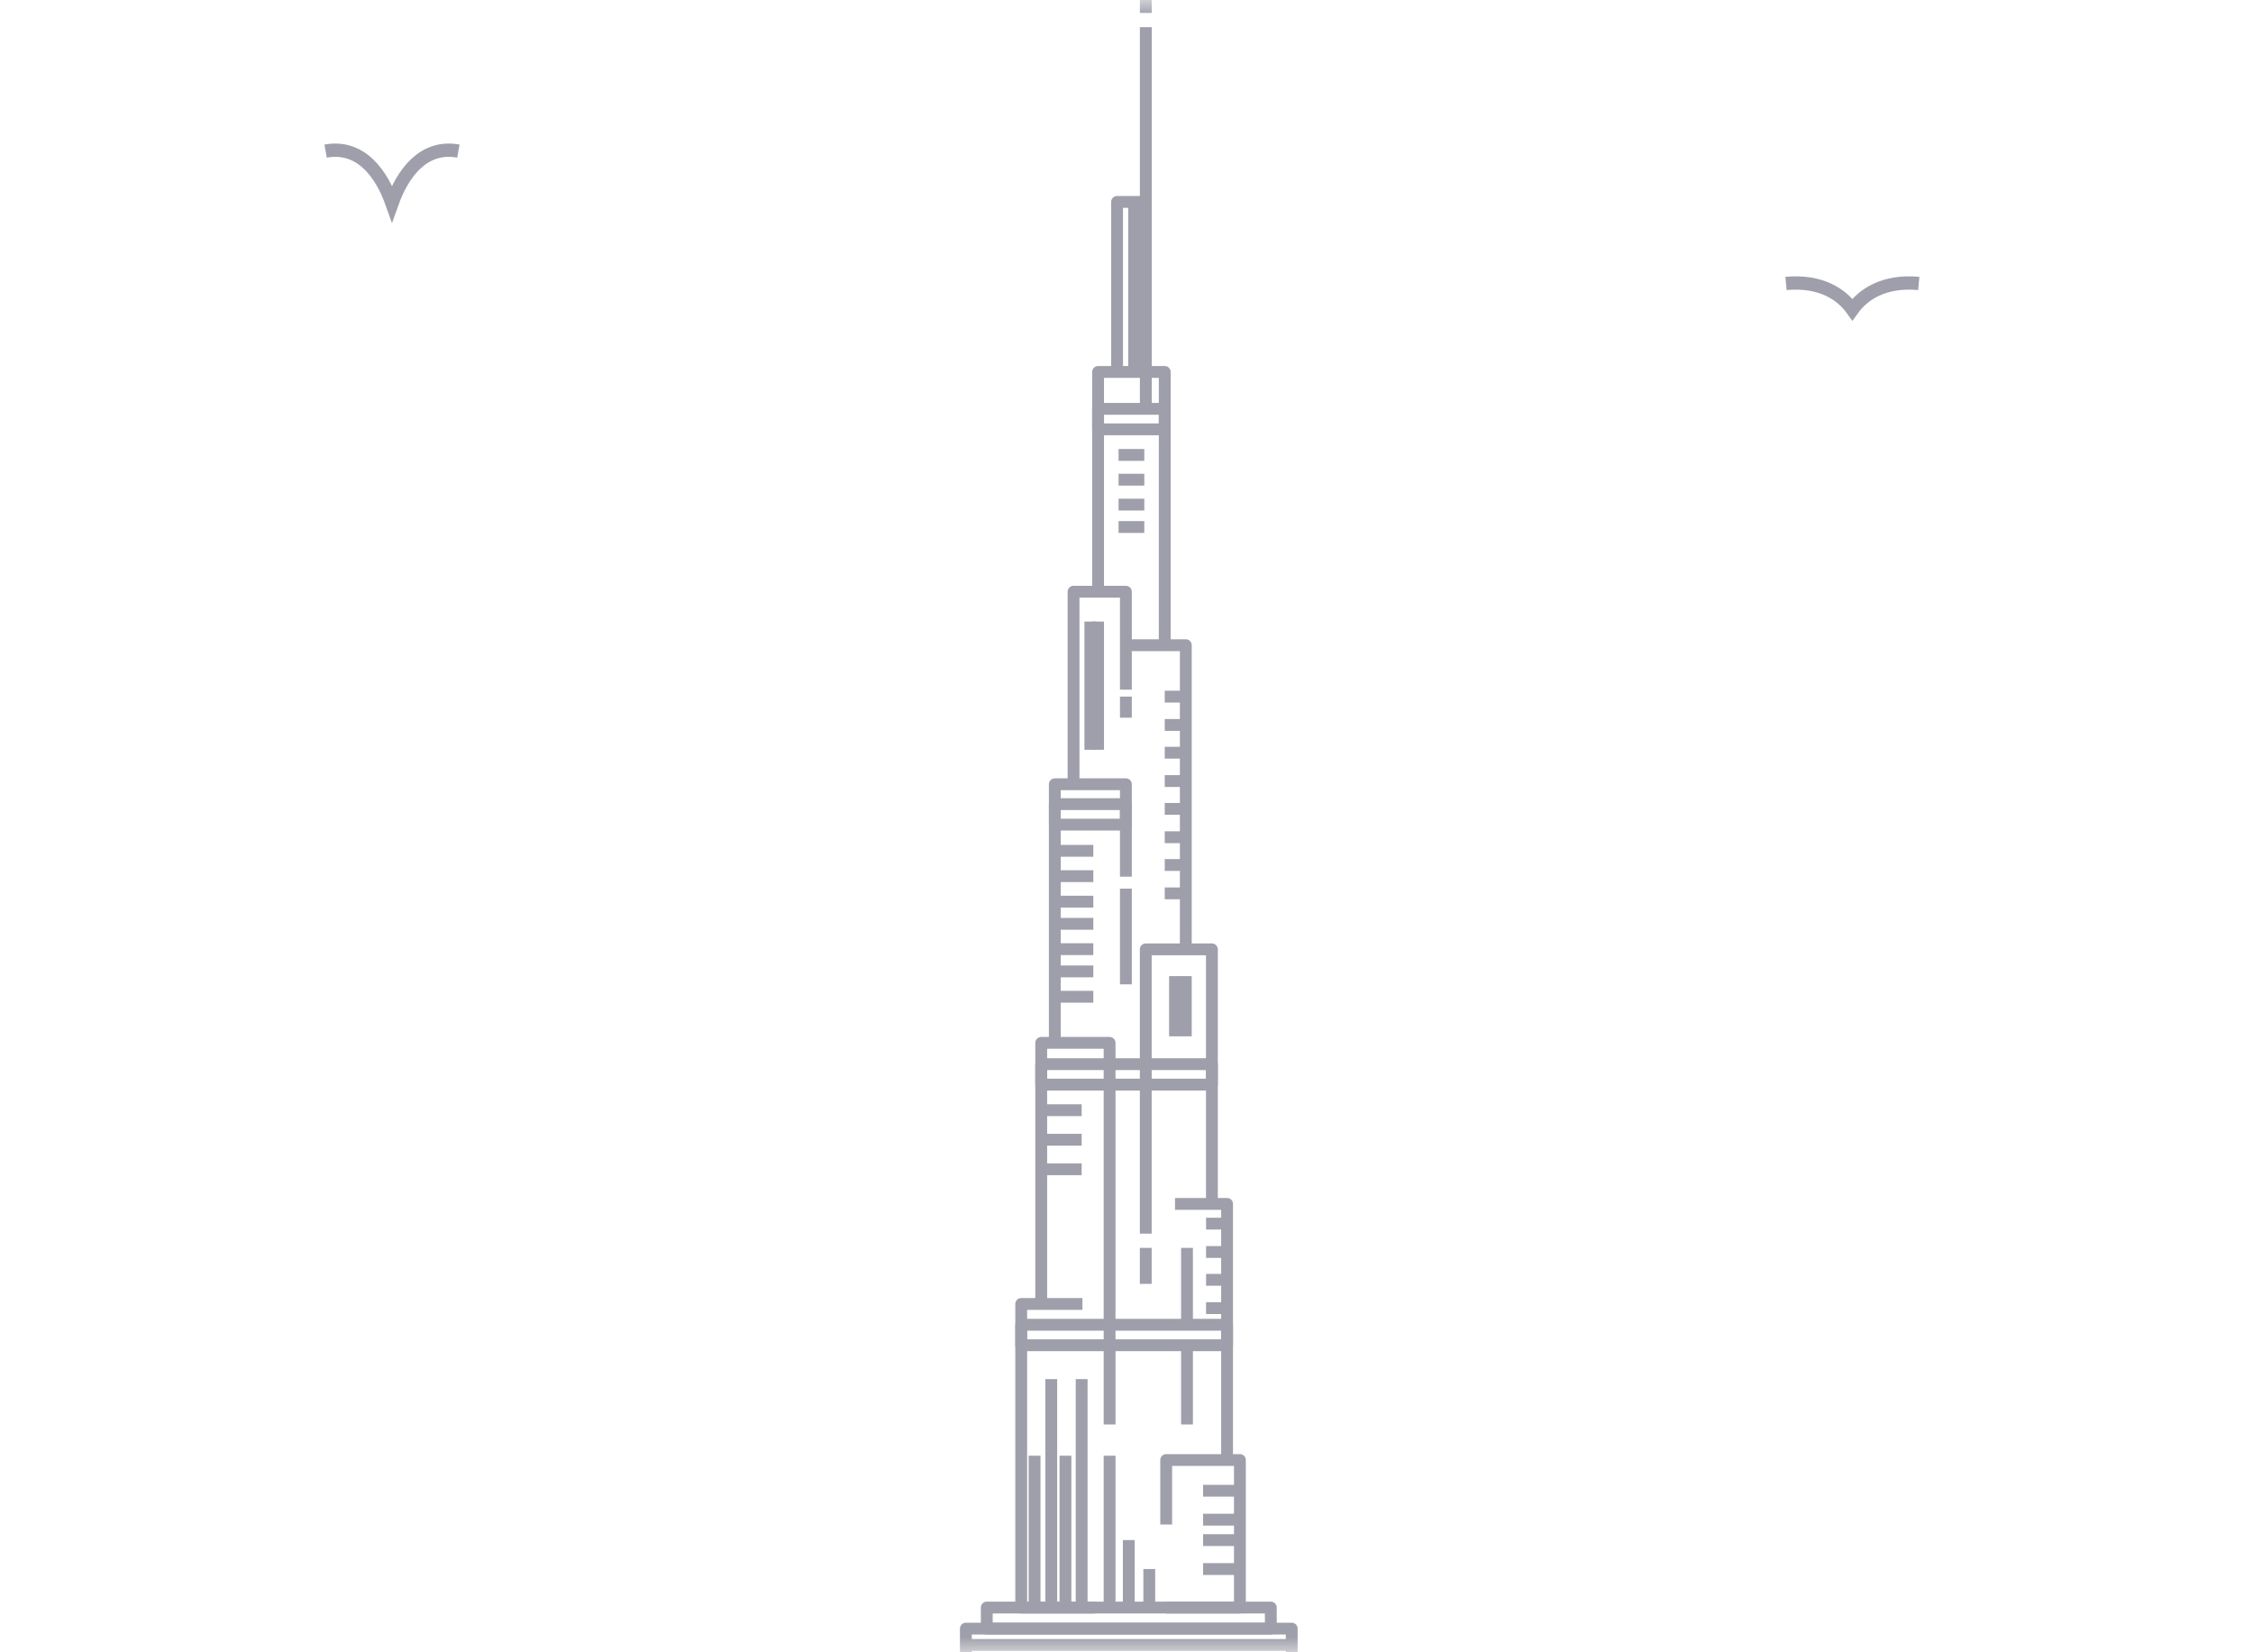 <svg width="75" height="55" viewBox="0 0 75 55" fill="none" xmlns="http://www.w3.org/2000/svg">
<mask id="mask0_674_166" style="mask-type:alpha" maskUnits="userSpaceOnUse" x="0" y="0" width="75" height="55">
<rect width="75" height="55" fill="#D9D9D9"/>
</mask>
<g mask="url(#mask0_674_166)">
<path d="M43 54.212H32.153V55.862H43V54.212Z" stroke="#9E9FAA" stroke-width="0.394" stroke-linejoin="round"/>
<path d="M42.304 53.51H32.849V54.211H42.304V53.51Z" stroke="#9E9FAA" stroke-width="0.394" stroke-linejoin="round"/>
<path d="M36.032 43.404H33.995V53.51H36.449" stroke="#9E9FAA" stroke-width="0.394" stroke-linejoin="round"/>
<path d="M36.937 47.417V34.714H34.661V43.403" stroke="#9E9FAA" stroke-width="0.394" stroke-linejoin="round"/>
<path d="M37.48 29.182V26.106H35.114V34.796" stroke="#9E9FAA" stroke-width="0.394" stroke-linejoin="round"/>
<path d="M38.821 53.51H41.275V48.6H38.821V50.746" stroke="#9E9FAA" stroke-width="0.394" stroke-linejoin="round"/>
<path d="M39.115 40.074H40.848V48.6" stroke="#9E9FAA" stroke-width="0.394" stroke-linejoin="round"/>
<path d="M38.141 41.065V31.601H40.343V40.128" stroke="#9E9FAA" stroke-width="0.394" stroke-linejoin="round"/>
<path d="M37.48 22.955V19.696H35.737V26.081" stroke="#9E9FAA" stroke-width="0.394" stroke-linejoin="round"/>
<path d="M39.474 31.601V21.476H37.48" stroke="#9E9FAA" stroke-width="0.394" stroke-linejoin="round"/>
<path d="M36.554 19.696V12.381H38.773V21.475" stroke="#9E9FAA" stroke-width="0.394" stroke-linejoin="round"/>
<path d="M38.143 0.904V13.609" stroke="#9E9FAA" stroke-width="0.394" stroke-linejoin="round"/>
<path d="M37.186 12.381V6.721H38.143" stroke="#9E9FAA" stroke-width="0.394" stroke-linejoin="round"/>
<path d="M40.848 44.096H33.995V44.778H40.848V44.096Z" stroke="#9E9FAA" stroke-width="0.394" stroke-linejoin="round"/>
<path d="M40.343 35.422H34.661V36.103H40.343V35.422Z" stroke="#9E9FAA" stroke-width="0.394" stroke-linejoin="round"/>
<path d="M37.478 26.767H35.114V27.449H37.478V26.767Z" stroke="#9E9FAA" stroke-width="0.394" stroke-linejoin="round"/>
<path d="M38.773 13.609H36.554V14.291H38.773V13.609Z" stroke="#9E9FAA" stroke-width="0.394" stroke-linejoin="round"/>
<path d="M39.514 41.539V44.127" stroke="#9E9FAA" stroke-width="0.394" stroke-linejoin="round"/>
<path d="M34.995 45.905V53.51" stroke="#9E9FAA" stroke-width="0.394" stroke-linejoin="round"/>
<path d="M36.007 45.905V53.51" stroke="#9E9FAA" stroke-width="0.394" stroke-linejoin="round"/>
<path d="M41.275 49.622H40.049" stroke="#9E9FAA" stroke-width="0.394" stroke-linejoin="round"/>
<path d="M41.275 50.586H40.049" stroke="#9E9FAA" stroke-width="0.394" stroke-linejoin="round"/>
<path d="M41.275 51.264H40.049" stroke="#9E9FAA" stroke-width="0.394" stroke-linejoin="round"/>
<path d="M41.275 52.228H40.049" stroke="#9E9FAA" stroke-width="0.394" stroke-linejoin="round"/>
<path d="M34.661 36.955H36.007" stroke="#9E9FAA" stroke-width="0.394" stroke-linejoin="round"/>
<path d="M34.661 37.939H36.007" stroke="#9E9FAA" stroke-width="0.394" stroke-linejoin="round"/>
<path d="M34.661 38.922H36.007" stroke="#9E9FAA" stroke-width="0.394" stroke-linejoin="round"/>
<path d="M39.115 32.491V34.496" stroke="#9E9FAA" stroke-width="0.394" stroke-linejoin="round"/>
<path d="M35.114 28.321H36.395" stroke="#9E9FAA" stroke-width="0.394" stroke-linejoin="round"/>
<path d="M35.114 29.166H36.395" stroke="#9E9FAA" stroke-width="0.394" stroke-linejoin="round"/>
<path d="M35.114 30.013H36.395" stroke="#9E9FAA" stroke-width="0.394" stroke-linejoin="round"/>
<path d="M35.114 30.751H36.395" stroke="#9E9FAA" stroke-width="0.394" stroke-linejoin="round"/>
<path d="M35.114 31.596H36.395" stroke="#9E9FAA" stroke-width="0.394" stroke-linejoin="round"/>
<path d="M35.114 32.334H36.395" stroke="#9E9FAA" stroke-width="0.394" stroke-linejoin="round"/>
<path d="M35.114 33.178H36.395" stroke="#9E9FAA" stroke-width="0.394" stroke-linejoin="round"/>
<path d="M36.554 20.69V24.958" stroke="#9E9FAA" stroke-width="0.394" stroke-linejoin="round"/>
<path d="M39.474 23.188H38.773" stroke="#9E9FAA" stroke-width="0.394" stroke-linejoin="round"/>
<path d="M39.474 24.131H38.773" stroke="#9E9FAA" stroke-width="0.394" stroke-linejoin="round"/>
<path d="M39.474 25.056H38.773" stroke="#9E9FAA" stroke-width="0.394" stroke-linejoin="round"/>
<path d="M39.474 25.999H38.773" stroke="#9E9FAA" stroke-width="0.394" stroke-linejoin="round"/>
<path d="M40.849 40.731H40.148" stroke="#9E9FAA" stroke-width="0.394" stroke-linejoin="round"/>
<path d="M40.849 41.675H40.148" stroke="#9E9FAA" stroke-width="0.394" stroke-linejoin="round"/>
<path d="M40.849 42.601H40.148" stroke="#9E9FAA" stroke-width="0.394" stroke-linejoin="round"/>
<path d="M40.849 43.544H40.148" stroke="#9E9FAA" stroke-width="0.394" stroke-linejoin="round"/>
<path d="M39.474 26.925H38.773" stroke="#9E9FAA" stroke-width="0.394" stroke-linejoin="round"/>
<path d="M39.474 27.869H38.773" stroke="#9E9FAA" stroke-width="0.394" stroke-linejoin="round"/>
<path d="M39.474 28.793H38.773" stroke="#9E9FAA" stroke-width="0.394" stroke-linejoin="round"/>
<path d="M39.474 29.738H38.773" stroke="#9E9FAA" stroke-width="0.394" stroke-linejoin="round"/>
<path d="M37.236 15.143H38.093" stroke="#9E9FAA" stroke-width="0.394" stroke-linejoin="round"/>
<path d="M37.236 15.968H38.093" stroke="#9E9FAA" stroke-width="0.394" stroke-linejoin="round"/>
<path d="M37.236 16.796H38.093" stroke="#9E9FAA" stroke-width="0.394" stroke-linejoin="round"/>
<path d="M39.514 44.778V47.417" stroke="#9E9FAA" stroke-width="0.394" stroke-linejoin="round"/>
<path d="M37.48 29.58V32.766" stroke="#9E9FAA" stroke-width="0.394" stroke-linejoin="round"/>
<path d="M37.48 23.188V23.889" stroke="#9E9FAA" stroke-width="0.394" stroke-linejoin="round"/>
<path d="M36.297 20.69V24.958" stroke="#9E9FAA" stroke-width="0.394" stroke-linejoin="round"/>
<path d="M37.236 17.542H38.093" stroke="#9E9FAA" stroke-width="0.394" stroke-linejoin="round"/>
<path d="M37.754 6.721V12.381" stroke="#9E9FAA" stroke-width="0.394" stroke-miterlimit="10"/>
<path d="M38.143 0.431V-0.395" stroke="#9E9FAA" stroke-width="0.394" stroke-miterlimit="10"/>
<path d="M39.474 32.491V34.496" stroke="#9E9FAA" stroke-width="0.394" stroke-linejoin="round"/>
<path d="M38.141 41.539V42.737" stroke="#9E9FAA" stroke-width="0.394" stroke-linejoin="round"/>
<path d="M35.468 48.456V53.457" stroke="#9E9FAA" stroke-width="0.394" stroke-linejoin="round"/>
<path d="M34.44 48.456V53.457" stroke="#9E9FAA" stroke-width="0.394" stroke-linejoin="round"/>
<path d="M36.937 48.456V53.457" stroke="#9E9FAA" stroke-width="0.394" stroke-linejoin="round"/>
<path d="M37.576 51.264V53.457" stroke="#9E9FAA" stroke-width="0.394" stroke-linejoin="round"/>
<path d="M38.258 52.228V53.457" stroke="#9E9FAA" stroke-width="0.394" stroke-linejoin="round"/>
<path d="M32.153 54.756H43" stroke="#9E9FAA" stroke-width="0.394" stroke-linejoin="round"/>
<path d="M10.839 5.03C12.015 4.816 12.7 5.784 13.049 6.768C13.401 5.779 14.089 4.816 15.259 5.03" stroke="#9E9FAA" stroke-width="0.442" stroke-miterlimit="10"/>
<path d="M59.454 9.435C60.63 9.327 61.315 9.811 61.664 10.303C62.016 9.809 62.704 9.327 63.874 9.435" stroke="#9E9FAA" stroke-width="0.442" stroke-miterlimit="10"/>
</g>
</svg>
